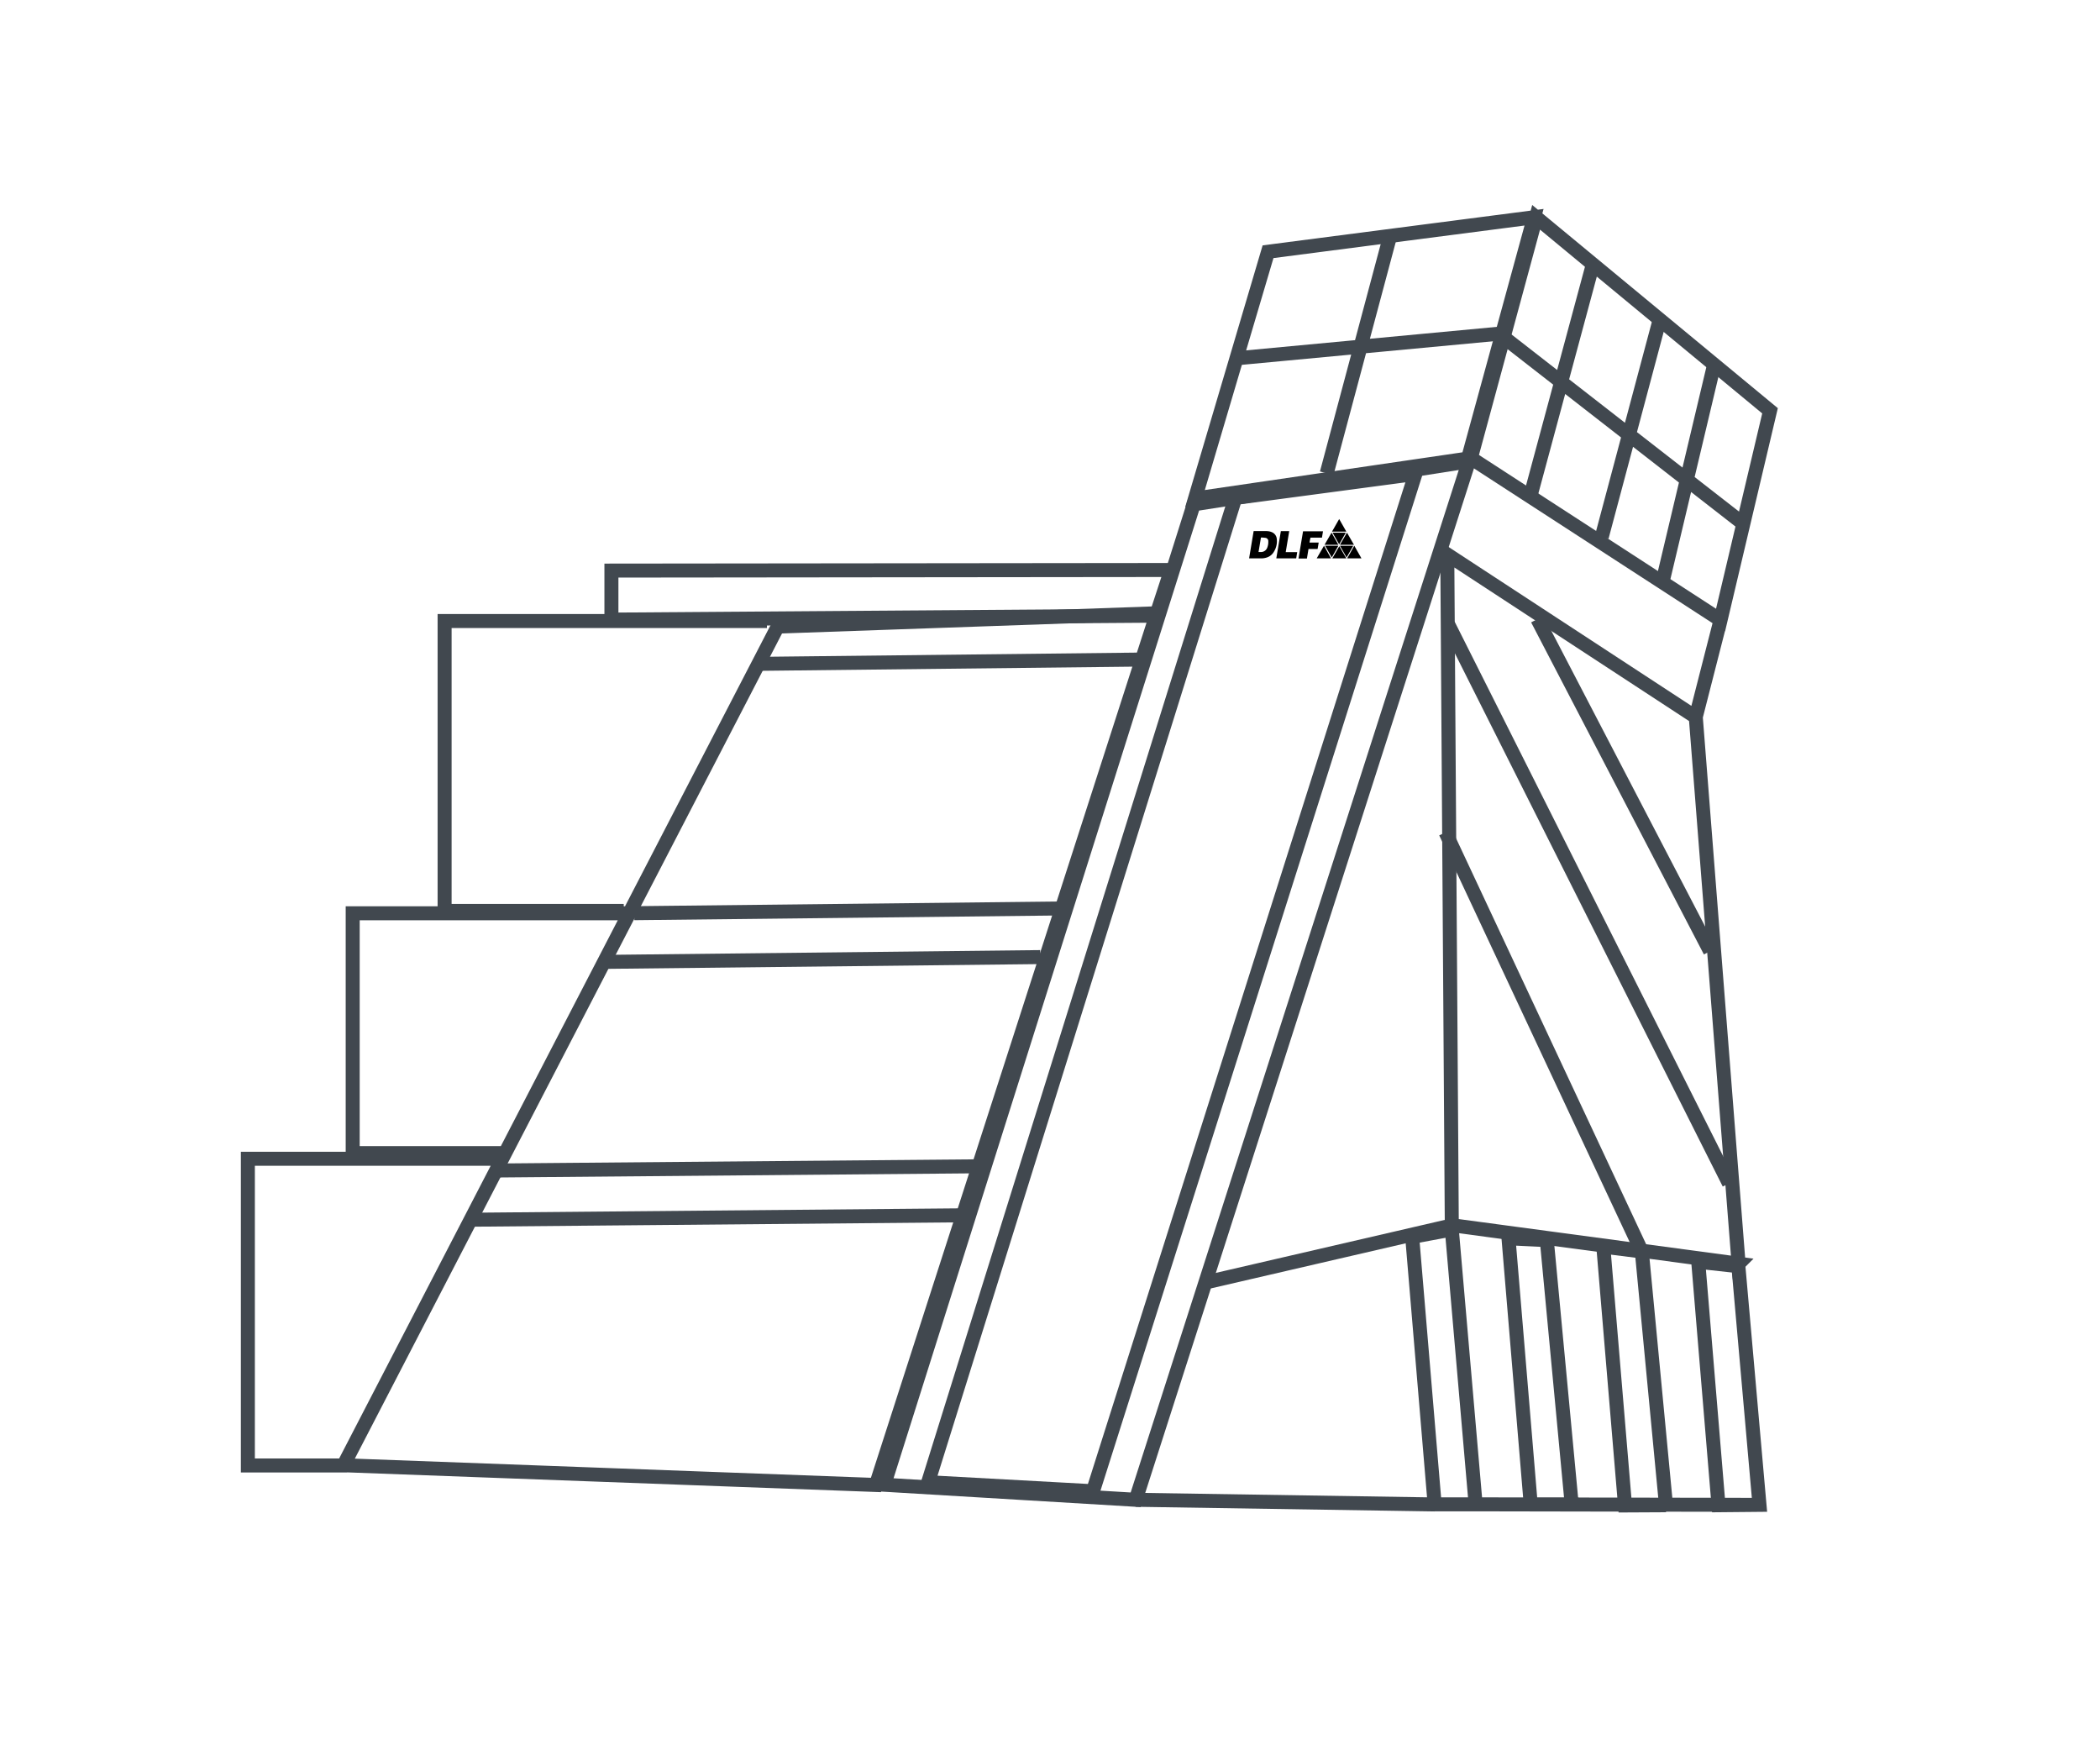 <svg xmlns="http://www.w3.org/2000/svg" viewBox="0 0 600 500"><defs><style>.cls-1{fill:none;stroke:#41484f;stroke-miterlimit:10;stroke-width:4px;}</style></defs><title>cities-icon</title><path class="cls-1" d="M324.48 428.44l-71.86-4.3 88.44-280.07 78.62-12.28zM250.27 424.21l-152.12-5.64 124.05-239.57 108.35-3.81zM99.21 418.64h-28.39v-87.62h72.2M145.01 329.4h-44.24v-68.51h79.04M219.12 177.4h-92.09v82.83h51.18"/><path class="cls-1" d="M334.58 162.83l-159.89.17v14l155.62-1.12q2.15-6.52 4.27-13.05zM312.27 426l-47.08-2.58 87.75-281.17 51.46-6.86zM419.43 131l-78 11.42q10.43-35.25 20.87-70.51l76-9.85q-9.42 34.47-18.87 68.94zM491.59 177.12l-71.34-46.27q9.31-34.38 18.64-68.77l66.83 55.27zM496.74 361l-81.94-11-1.29-191.6 71 46.45q6.09 78.15 12.23 156.15zM345.13 366.2l69.67-16.13M173.61 274.77l123.6-1.36M181.22 260.87l123.6-1.37M135.1 348.43l139.23-1.25M142.35 334.37l137.73-1.2M216.84 189.64l110.7-1.24M484.48 204.92l7.11-27.8"/><path class="cls-1" d="M421.61 429.74h-11.71l-6.42-76.4 11.32-2.11zM449.06 429.75h-11.71l-6.35-76.01 10.94.52q3.53 37.74 7.12 75.49zM476 430l-11.71.06q-3.09-37-6.2-73.94l11 1.39q3.46 36.24 6.91 72.49zM502.71 429.89l-11.71.11-5.79-69.55 11.47 1.26zM324.48 428.44l85.42 1.33M421.61 429.74l81.1.15M413.79 178.41l80.21 159.65M439.24 176.87l49.36 94.86M413.02 237.79l56.07 119.72"/><g id="DLF"><path d="M356.89 159.51l.18-1.12.53-3.17.57-3.42c0-.1.08-.09.14-.09h3c.36 0 .73 0 1.09.05a3.42 3.42 0 0 1 1.2.37 2.27 2.27 0 0 1 1.19 1.78 5.75 5.75 0 0 1-.82 3.71 3.61 3.61 0 0 1-1.86 1.58 5 5 0 0 1-1.79.31h-3.39zm2.69-1.81h.63a1.92 1.92 0 0 0 1.89-1.33 4.45 4.45 0 0 0 .27-1.73.93.93 0 0 0-.86-1 10 10 0 0 0-1.1-.09c-.11 0-.14 0-.16.14l-.45 2.7-.22 1.31zM374.15 155h2.61c0 .16-.05.31-.07.46l-.21 1.26c0 .09-.05.11-.14.11h-2.34c-.12 0-.15 0-.17.14-.13.83-.27 1.65-.41 2.48v.11h-2.42l1.3-7.79h5.7l-.3 1.81h-3.13c-.12 0-.17 0-.18.15-.09.38-.17.79-.24 1.27zM370.34 159.51h-5.68l1.3-7.79h2.39l-1 6h3.28z"/></g><g id="Sign"><path d="M386.94 155.9l2.05 3.61h-4.09zM378.29 155.9l2 3.61h-4.09zM380.57 151.87l2.05-3.6 2.05 3.6zM382.39 155.63h-3.95l2-3.47zM382.85 155.63l2-3.47 2 3.47zM380.66 159.51l2-3.47 2 3.47zM384.51 152.17l-1.89 3.33-1.89-3.33zM380.5 159.25l-1.89-3.34h3.78zM386.63 155.92l-1.89 3.32-1.89-3.32z"/></g><path class="cls-1" d="M397.24 67.17l-18.18 68.03M353.25 102.36l75.07-7.04 70.04 54.52M455.3 74.79l-18.18 67.45M474.07 91.8l-16.42 61.58M489.9 103.53l-14.66 61.75"/></svg>